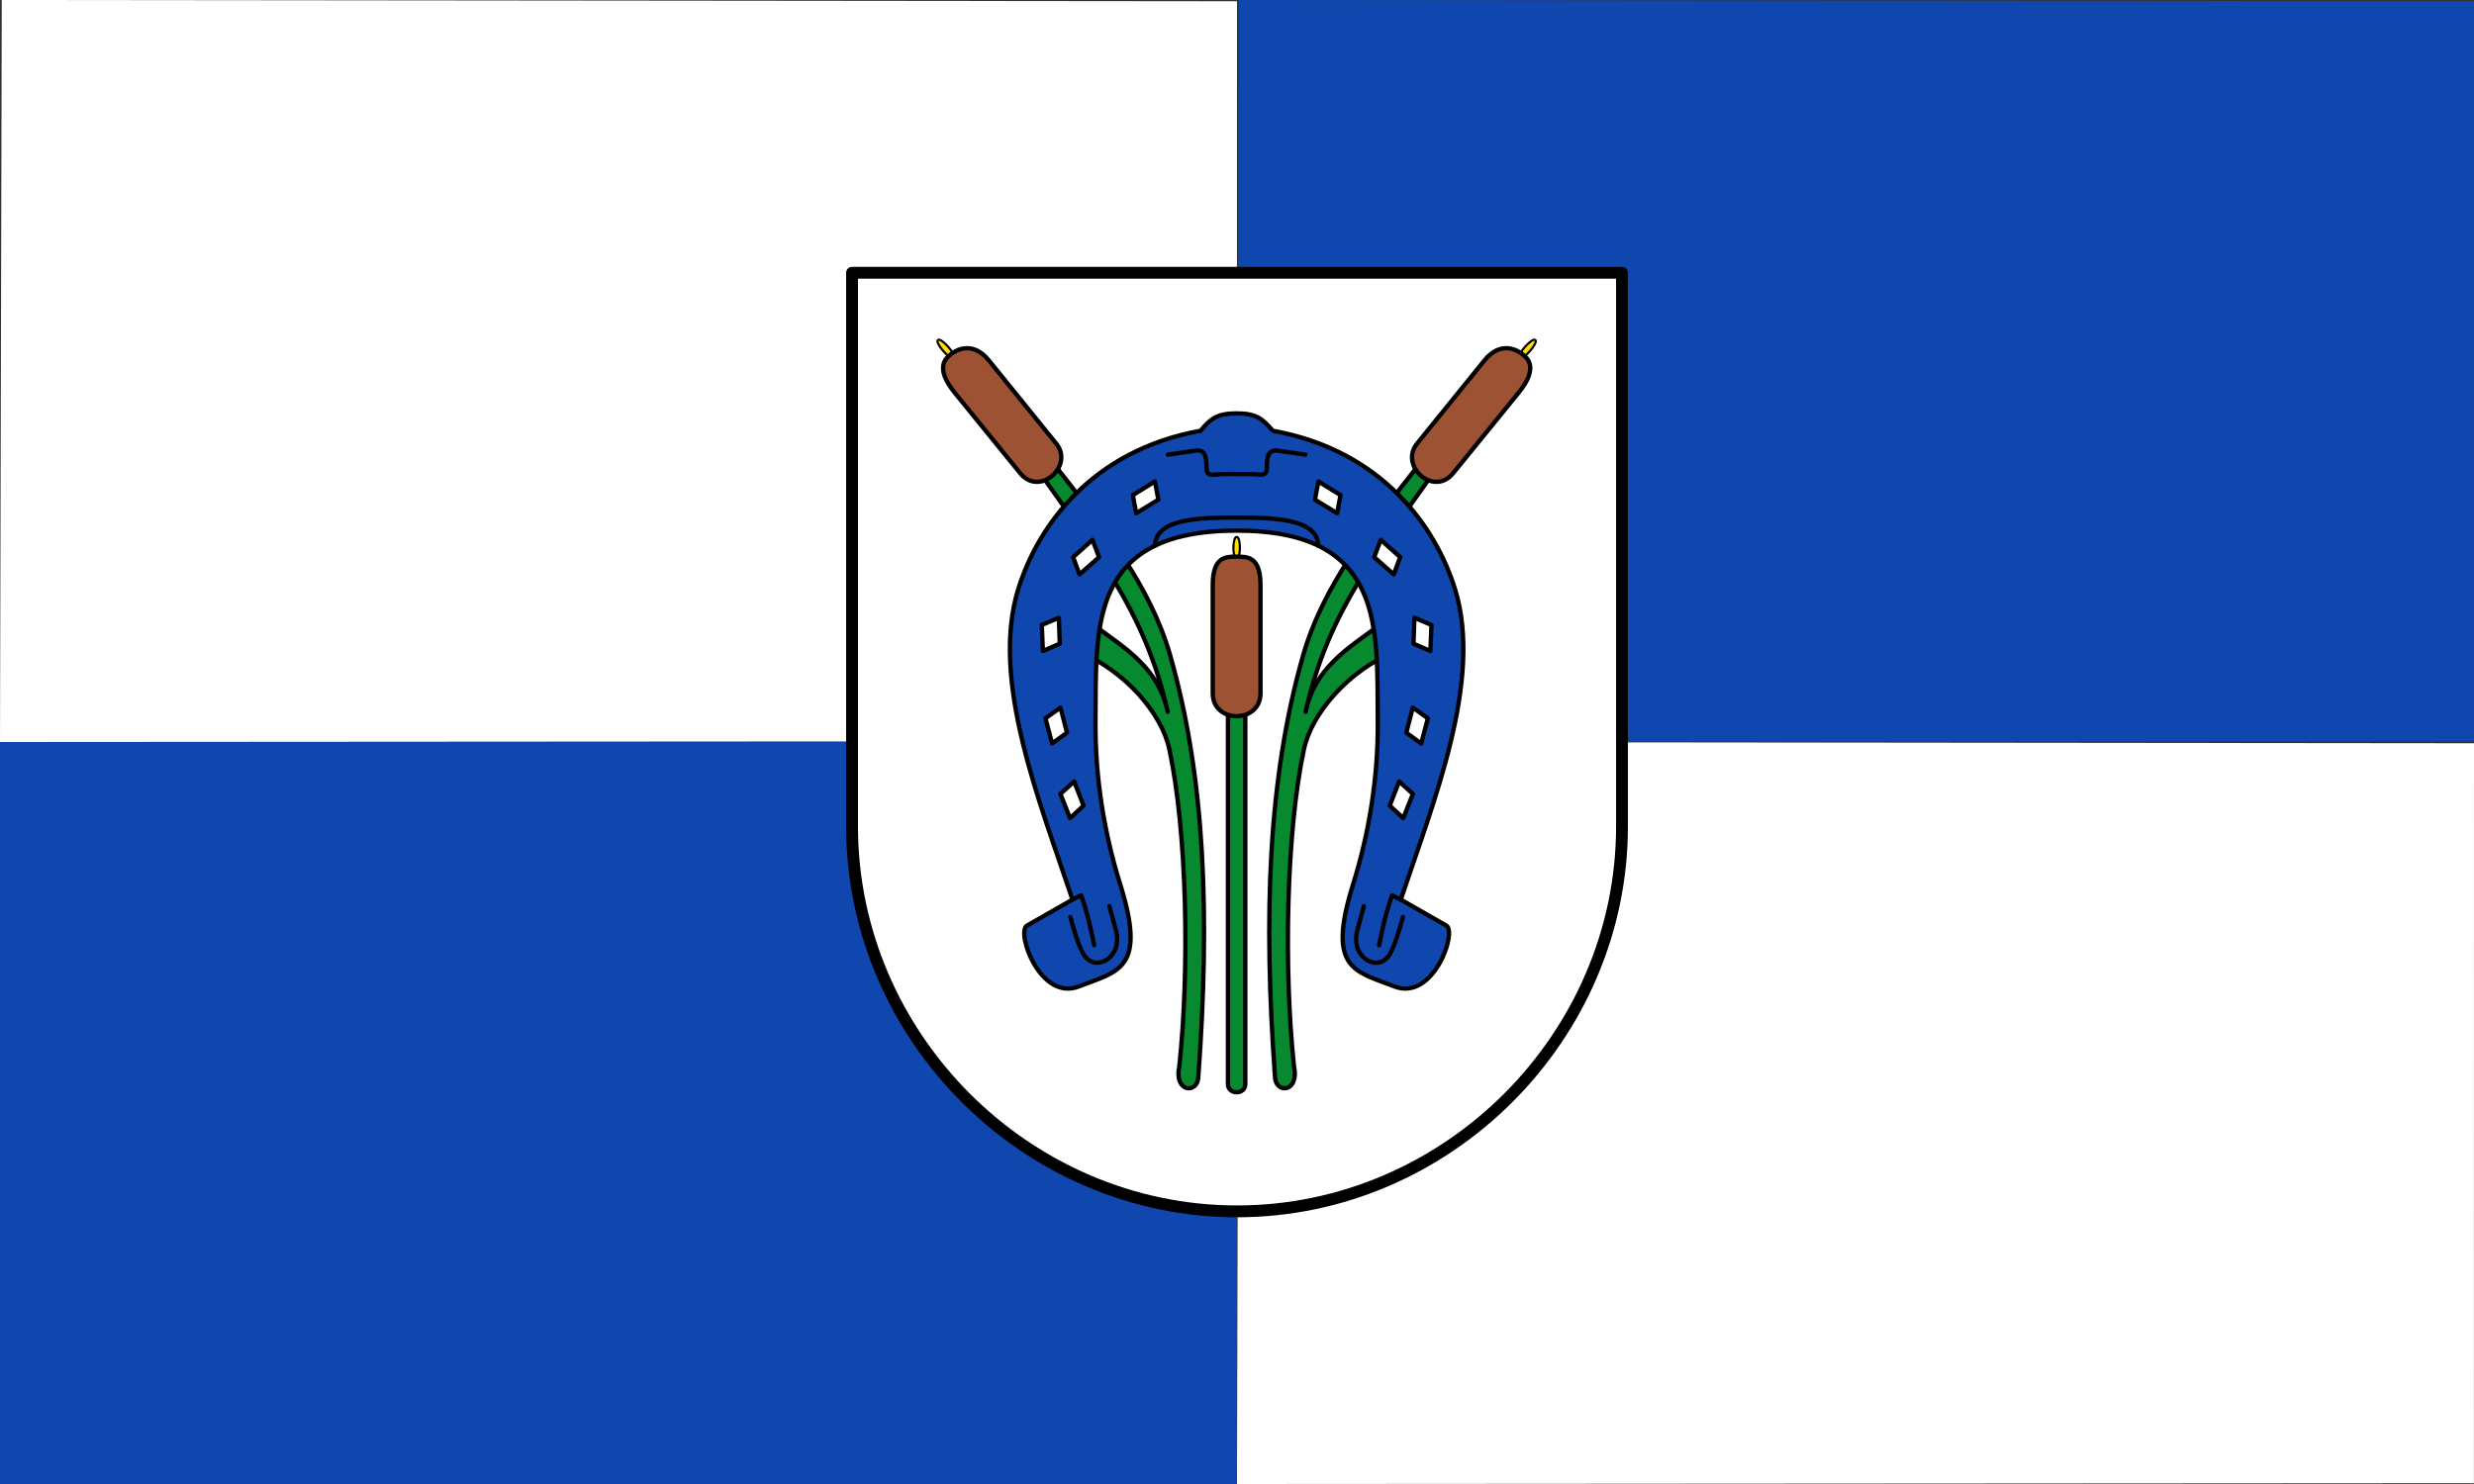 <?xml version="1.0" encoding="UTF-8" standalone="no"?>
<svg xmlns="http://www.w3.org/2000/svg" height="300" width="500">
 <rect width="100%" height="100%" fill="#333333" stroke="none"/>
 <rect transform="scale(1-1)" y="-300" height="150" width="250" fill="#0f47af"/>
 <g color="#000">
  <path d="m0 150l.358-150 249.64.255-.016 149.58" fill="#fff"/>
  <path d="m250 150l.358-150 249.64.255-.015 149.58" fill="#0f47af"/>
  <path d="m250 300l.358-150 249.64.255-.015 149.58" fill="#fff"/>
 </g>
 <g stroke="#000">
  <g stroke-miterlimit="3.994">
   <g stroke-linejoin="round" stroke-linecap="round">
    <path d="m172.2 55.14h155.61v111.89c0 42.554-35.28 77.854-77.81 77.854-42.535 0-77.8-35.3-77.8-77.854v-111.89" fill="#fff" stroke-width="2.393"/>
    <path d="m248.17 144.12v75.04c0 2.194 3.508 2.194 3.508 0v-75.04z" fill="#078930" fill-rule="evenodd" stroke-width=".877"/>
   </g>
   <g fill-rule="evenodd">
    <path d="m249.93 108.54c.876-.047.876 4.341 0 4.388-.876.047-.876-4.341 0-4.388z" fill="#fcdd09" stroke-width=".439"/>
    <g stroke-linejoin="round" stroke-linecap="round" stroke-width=".877">
     <path d="m245.1 140.17c0 6.143 9.648 6.143 9.648 0v-21.94c0-5.704-2.631-5.704-4.824-5.704-2.193 0-4.824 0-4.824 5.704z" fill="#9d5333"/>
     <path d="m236.5 132.5c-4.04-14.11-13.458-25.878-23.23-38.34-1.086-1.385-4.02.107-2.683 2.01 10.08 14.396 20.9 27.22 25.407 47.74-1.821-8.805-8.459-12.791-14.59-17.284l-3.522 5.03c9.551 3.97 16.904 12.574 18.448 19.801 3.56 16.668 4.126 44.28 2.01 64.1-1.137 5.425 3.877 5.665 3.857 1.93 2.305-32.04 1.468-59.92-5.702-84.993z" fill="#078930"/>
    </g>
   </g>
  </g>
  <g fill-rule="evenodd">
   <path d="m189.55 68.73c.658-.58 3.847 3.041 3.189 3.622-.658.58-3.847-3.041-3.189-3.622z" fill="#fcdd09" stroke-width=".439"/>
   <g stroke-width=".877" stroke-miterlimit="3.994">
    <path d="m206.19 95.67c3.939 4.845 10.903-1.515 7.301-5.963l-13.633-16.838c-3.409-4.21-6.848-1.93-7.671-1.264-.823.666-3.507 2.528.746 7.76z" fill="#9d5333"/>
    <path d="m263.36 132.5c4.04-14.11 13.458-25.878 23.23-38.34 1.086-1.385 4.02.107 2.683 2.01-10.08 14.396-20.9 27.22-25.407 47.74 1.821-8.805 8.459-12.791 14.59-17.284l3.522 5.03c-9.551 3.97-16.904 12.574-18.448 19.801-3.56 16.668-4.126 44.28-2.01 64.1 1.137 5.425-3.877 5.665-3.857 1.93-2.305-32.04-1.468-59.92 5.702-84.993z" fill="#078930" stroke-linejoin="round" stroke-linecap="round"/>
   </g>
   <path d="m310.3 68.73c-.658-.58-3.847 3.041-3.189 3.622.658.58 3.847-3.041 3.189-3.622z" fill="#fcdd09" stroke-width=".439"/>
   <g stroke-width=".877" stroke-miterlimit="3.994">
    <path d="m293.67 95.67c-3.939 4.845-10.903-1.515-7.301-5.963l13.633-16.838c3.409-4.21 6.848-1.93 7.671-1.264.823.666 3.507 2.528-.746 7.76z" fill="#9d5333"/>
    <path d="m257.23 87.08c21.927 3.949 32.874 19.22 36.838 32.03 5.701 18.43-4.385 43-10.964 62.749l9.209 5.266c2.22 1.269-2.631 15.358-10.525 12.287-7.989-3.109-13.709-3.438-8.332-20.624 3.305-10.564 5.097-21.92 4.995-33.03-.171-18.747 1.583-38.493-28.525-38.493-30.11 0-28.354 19.746-28.525 38.493-.101 11.11 1.69 22.468 4.995 33.03 5.377 17.19-.343 17.515-8.332 20.624-7.894 3.072-12.745-11.02-10.525-12.287l9.209-5.266c-6.578-19.746-16.665-44.32-10.964-62.749 3.964-12.813 14.911-28.08 36.838-32.03 2.162-2.569 3.508-3.51 7.304-3.51 3.795 0 5.141.941 7.304 3.51z" fill="#0f47af"/>
    <g stroke-linejoin="round" stroke-linecap="round">
     <g fill="#fff">
      <path d="m282.77 157.98l-1.899 4.893 2.736 2.519 1.939-4.895-2.777-2.517"/>
      <path d="m285.53 143.04l-1.315 5.081 3.01 2.183 1.355-5.088-3.051-2.176"/>
      <path d="m285.85 124.88l-.18 5.246 3.413 1.476.218-5.261-3.451-1.461"/>
      <path d="m279.06 109.13l3.912 3.497-1.295 3.488-3.949-3.48 1.331-3.504"/>
      <path d="m266.45 97.33l4.461 2.762-.668 3.66-4.494-2.739.702-3.683"/>
     </g>
     <path d="m263.81 91.91l-5.859-.853c-2.035-.025-1.838 2.01-1.929 3.398.115 2.05-1.47 1.404-2.738 1.404-1.89 0-4.961-.07-6.714 0-1.267.051-2.853.646-2.738-1.404-.091-1.392.106-3.423-1.929-3.398l-5.859.853m30.395 18.43c-.143-5.607-9.31-5.704-16.513-5.704-7.203 0-16.37.097-16.513 5.704m49.691 71.53l-1.754-.878c-1.301 3.647-1.989 6.885-2.631 10.09m4.824-5.704c-.77 2.736-1.535 5.486-2.631 7.46-2.193 3.949-8.133.878-6.578-4.827l1.316-4.827m-58.901-1.316l1.754-.878c1.301 3.647 1.989 6.885 2.631 10.09m-4.824-5.704c.77 2.736 1.535 5.486 2.631 7.46 2.193 3.949 8.133.878 6.578-4.827l-1.316-4.827" fill="none"/>
     <g fill="#fff">
      <path d="m217.09 157.98l1.899 4.893-2.736 2.519-1.939-4.895 2.777-2.517"/>
      <path d="m214.33 143.04l1.315 5.081-3.01 2.183-1.355-5.088 3.051-2.176"/>
      <path d="m214 124.88l.18 5.246-3.413 1.476-.218-5.261 3.451-1.461"/>
      <path d="m220.79 109.13l-3.912 3.497 1.295 3.488 3.949-3.48-1.331-3.504"/>
      <path d="m233.41 97.33l-4.461 2.762.668 3.66 4.494-2.739-.702-3.683"/>
     </g>
    </g>
   </g>
  </g>
 </g>
</svg>
